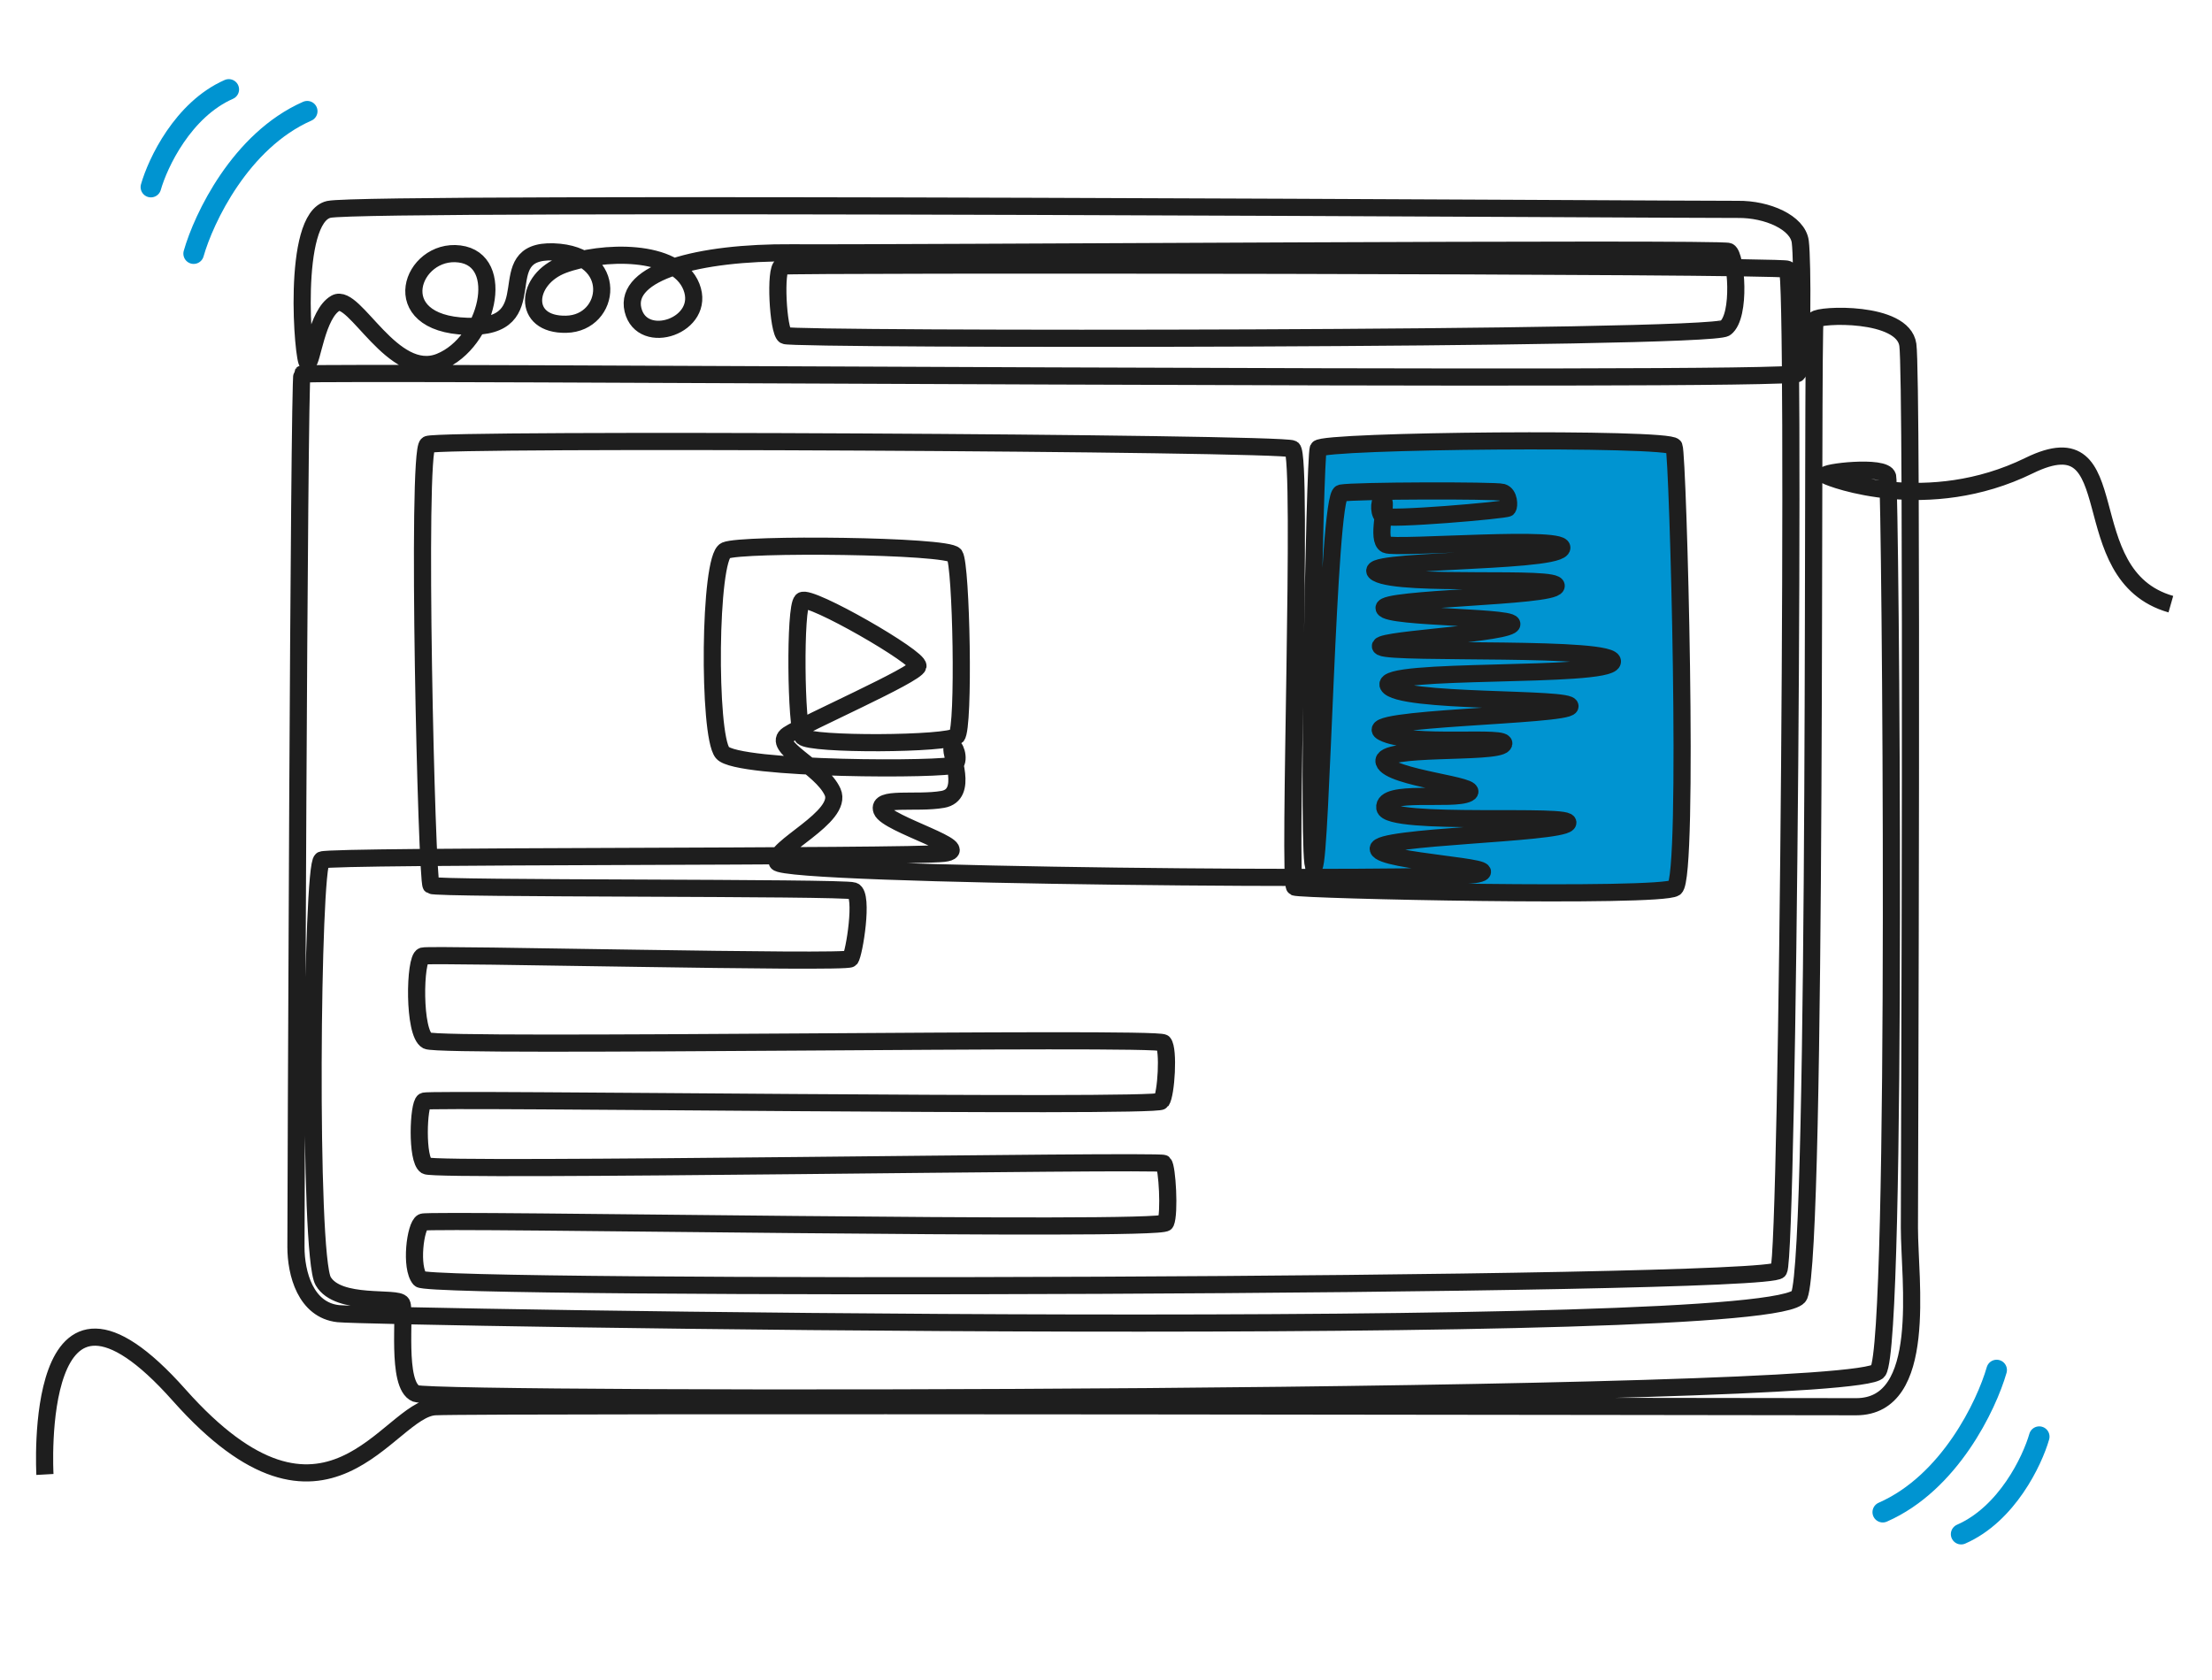 <svg width="645" height="490" viewBox="0 0 645 490" fill="none" xmlns="http://www.w3.org/2000/svg">
<path d="M486.5 130.5H385L380.5 258C383.3 262 454.667 259.667 490 258V182L486.5 130.5Z" fill="#0094D1"/>
<path d="M13.102 430C13.102 430 9.031 358.224 52.237 406.853C95.444 455.483 113.088 410.925 126.887 410.246C140.686 409.567 520.119 410.246 541.233 410.246C562.346 410.246 556.765 373.453 556.765 358.071C556.765 342.69 557.721 110.523 556.313 100.571C554.905 90.619 530.273 91.725 529.268 93.232C528.263 94.74 530.072 364.556 524.644 377.826C519.215 391.096 108.112 384.159 98.611 383.103C89.111 382.047 86.295 371.391 86.295 363.65C86.295 355.909 87.149 110.17 88.055 109.115C88.96 108.06 522.632 111.628 524.141 108.914C525.649 106.2 525.649 76.143 524.945 70.513C524.242 64.883 515.294 60.962 506.748 61.063C498.201 61.164 106.981 58.622 95.896 61.062C84.811 63.502 88.406 105.899 89.713 105.798C91.02 105.697 92.327 91.523 97.857 88.407C103.386 85.29 114.446 111.126 128.32 105.496C142.194 99.866 147.85 75.79 133.975 74.056C120.101 72.322 111.882 94.413 136.161 95.167C160.441 95.921 142.043 72.775 161.422 73.454C180.801 74.133 178.237 94.263 165.117 94.565C151.996 94.867 153.128 81.37 164.211 77.223C175.296 73.076 197.163 72.322 201.612 83.632C206.061 94.941 187.21 101.349 184.57 90.343C181.931 79.336 203.622 73.529 230.868 73.73C258.113 73.931 501.819 72.222 504.031 73.328C506.244 74.434 507.752 92.128 503.126 95.645C498.502 99.164 230.868 99.164 228.857 97.857C226.847 96.551 225.892 78.204 228.003 77.602C230.114 76.998 518.761 77.3 521.173 78.507C523.586 79.713 521.399 365.462 518.684 370.439C515.969 375.415 125.302 376.319 122.437 373.003C119.571 369.686 121.08 357.472 123.192 356.415C125.303 355.361 338.696 359.281 339.903 356.566C341.109 353.852 340.356 340.356 339.299 339.3C338.243 338.244 127.112 341.789 124.248 339.979C121.382 338.17 121.986 322.035 123.644 321.13C125.303 320.225 337.239 323.14 338.646 321.13C340.054 319.12 340.858 306.051 339.249 304.141C337.641 302.231 128.621 305.599 124.55 303.488C120.478 301.377 120.879 279.513 123.293 278.808C125.706 278.105 246.854 281.02 247.96 279.612C249.067 278.205 251.881 260.914 248.866 259.808C245.849 258.702 127.013 259.306 125.706 258.2C124.399 257.093 121.382 131.434 124.701 129.625C128.018 127.816 373.684 129.097 376.851 130.906C380.017 132.716 375.494 257.797 377.53 258.702C379.566 259.607 484.075 261.868 488.374 258.928C492.672 255.987 489.279 132.942 488.147 130.229C487.015 127.515 385.447 128.419 384.391 130.832C383.336 133.245 381.073 254.632 383.185 252.672C385.296 250.712 387.106 144.555 391.027 143.801C394.948 143.046 436.043 142.971 438.079 143.574C440.114 144.178 440.114 147.57 439.662 148.174C439.209 148.777 404.372 151.792 403.091 150.511C401.81 149.23 402.237 145.058 403.393 145.963C404.549 146.868 401.282 157.474 404.197 158.83C407.113 160.187 458.588 155.865 455.271 160.087C451.954 164.309 394.345 163.003 401.482 167.124C408.621 171.245 454.767 167.727 453.762 170.943C452.757 174.16 402.688 174.361 403.594 177.378C404.499 180.394 445.016 179.689 440.492 182.404C435.967 185.119 398.969 186.626 402.789 188.737C406.609 190.849 471.658 188.235 470.15 193.061C468.642 197.886 401.985 194.568 404.8 199.897C407.614 205.225 458.789 203.213 457.784 206.029C456.779 208.844 395.047 209.246 403.192 213.568C411.336 217.892 440.593 214.172 438.38 217.087C436.168 220.003 402.086 217.389 403.594 222.215C405.101 227.041 432.549 229.051 428.125 231.362C423.702 233.674 403.091 230.056 403.794 235.585C404.498 241.114 459.794 236.993 457.079 240.109C454.364 243.225 400.978 243.854 401.884 247.624C402.789 251.393 440.339 252.825 430.688 254.936C421.037 257.047 228.605 255.54 226.645 251.469C224.684 247.397 246.1 238.349 242.781 230.961C239.464 223.573 224.633 217.691 229.761 214.273C234.888 210.855 267.162 196.782 267.665 194.268C268.167 191.755 236.095 173.357 233.883 175.168C231.671 176.977 232.073 212.338 234.034 214.826C235.994 217.315 276.712 217.088 278.974 214.676C281.237 212.263 280.331 164.763 278.371 161.899C276.41 159.035 216.389 158.431 211.562 160.542C206.736 162.654 206.434 214.375 210.657 219.501C214.88 224.629 276.661 224.578 278.37 223.02C280.078 221.462 278.219 216.687 277.615 218.246C277.011 219.804 282.642 231.767 274.9 233.123C267.158 234.48 255.596 232.168 257.105 236.289C258.613 240.41 284.954 247.649 275.202 248.855C265.45 250.061 96.797 249.433 93.855 250.79C90.914 252.146 89.859 366.07 94.233 373.609C98.606 381.148 115.948 377.906 117.155 380.168C118.363 382.43 115.346 404.068 121.303 406.406C127.26 408.743 541.756 408.668 547.637 399.846C553.518 391.024 551.181 142.445 550.427 138.977C549.673 135.51 530.973 137.772 532.482 138.676C533.989 139.581 562.121 150.257 591.678 135.782C621.237 121.306 603.441 167.749 633 176.194" stroke="#1E1E1E" stroke-width="5" stroke-miterlimit="10"/>
<path d="M56.467 73.966C59.388 63.698 70.098 41.025 89.582 32.434" stroke="#0094D1" stroke-width="6" stroke-linecap="round" stroke-linejoin="round"/>
<path d="M582.206 399.541C579.263 409.803 568.502 432.452 548.998 440.999" stroke="#0094D1" stroke-width="6" stroke-linecap="round" stroke-linejoin="round"/>
<path d="M44 54.562C46.002 47.52 53.348 31.969 66.711 26.077" stroke="#0094D1" stroke-width="6" stroke-linecap="round" stroke-linejoin="round"/>
<path d="M594.626 418.973C592.607 426.011 585.227 441.545 571.851 447.407" stroke="#0094D1" stroke-width="6" stroke-linecap="round" stroke-linejoin="round"/>
</svg>
